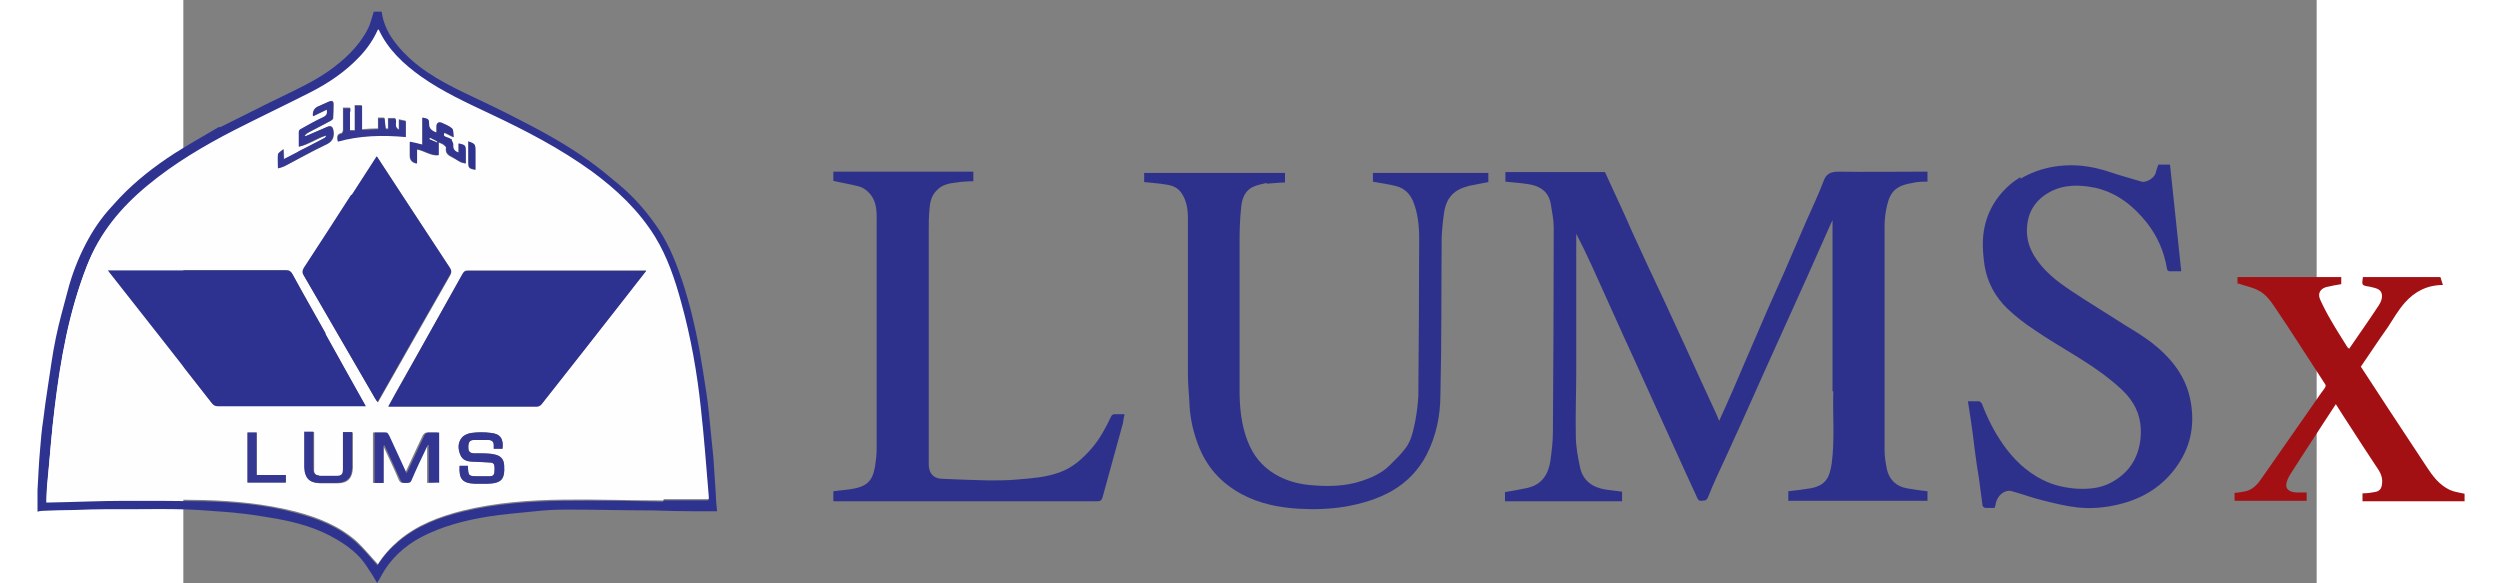 <?xml version="1.0" encoding="UTF-8"?>
<svg id="Layer_1" xmlns="http://www.w3.org/2000/svg" version="1.1" xmlns:xlink="http://www.w3.org/1999/xlink" viewBox="50 350 512 140" width="300" height="70">
  <rect x="50" y="350" width="512" height="140" fill="#808080" stroke="none"/>
  <!-- Generator: Adobe Illustrator 29.2.1, SVG Export Plug-In . SVG Version: 2.1.0 Build 116)  -->
  <defs>
    <style>
      .st0 {
        fill: #2d318c;
      }

      .st1 {
        fill: #343893;
      }

      .st2 {
        fill: #333792;
      }

      .st3 {
        fill: #2f3390;
      }

      .st4 {
        fill: #323691;
      }

      .st5 {
        fill: #2d318f;
      }

      .st6 {
        fill: #fefeff;
      }

      .st7 {
        fill: #a21014;
      }

      .st8 {
        fill: #323692;
      }
    </style>
  </defs>
  <path class="st0" d="M445.8,443.9v-41.1c-2.1,4.7-4.1,9.2-6.1,13.7-1.2,2.7-2.5,5.5-3.7,8.2-2,4.5-4.1,9-6.1,13.5-2,4.5-4,8.9-6,13.4-1.2,2.7-2.5,5.4-3.7,8.1-1.5,3.2-3,6.4-4.3,9.7-.4.9-1,.7-1.6.8-.7,0-.8-.4-1-.8-1.8-3.9-3.6-7.8-5.3-11.6-2.5-5.5-5-11-7.5-16.5-1.5-3.4-3.1-6.8-4.6-10.1-2.6-5.8-5.3-11.7-7.9-17.5-1.2-2.6-2.4-5.1-3.7-7.6v1c0,10.6,0,21.3,0,31.9,0,5.2-.2,10.4-.1,15.6,0,2.5.5,5.1,1,7.5.7,3.3,3,4.9,6.2,5.4,1.3.2,2.6.3,3.9.5v2.3h-28.1v-2.2c1.8-.3,3.6-.6,5.4-1,3.5-.8,5-3.3,5.5-6.5.3-2.3.6-4.6.6-6.9.1-16.3.2-32.7.2-49,0-1.9-.4-3.8-.7-5.7-.5-3-2.6-4.4-5.4-4.8-1.8-.3-3.6-.4-5.5-.6v-2.3h23.9c1.3,2.9,2.7,5.8,4,8.7.9,1.9,1.7,3.8,2.5,5.6,2.4,5.3,4.9,10.6,7.4,15.9,1.8,3.9,3.6,7.8,5.4,11.7,2.2,4.9,4.5,9.8,6.7,14.6.5,1,.9,2,1.4,3.2,1.2-2.6,2.3-5.1,3.4-7.6,1-2.3,2-4.7,3-7,1.8-4.2,3.6-8.3,5.4-12.5,1.2-2.8,2.5-5.5,3.7-8.3,1.8-4.2,3.6-8.3,5.4-12.5,1.4-3.2,2.9-6.3,4.1-9.5.7-2,1.8-2.4,3.8-2.4,6.7.1,13.4,0,20.1,0h1.1v2.4c-1.2,0-2.4,0-3.6.3-3.7.6-5.3,1.9-6.1,5.4-.4,1.6-.6,3.4-.6,5.1,0,17.9,0,35.9,0,53.8,0,1.5.3,3.1.6,4.6.6,2.4,2.3,4,4.8,4.4,1.6.3,3.2.5,4.9.7v2.3h-33.4v-2.3c1.8-.2,3.5-.4,5.3-.7,3.8-.7,4.6-2.7,5.1-5.9.8-5.8.2-11.6.4-17.4Z"/>
  <path class="st0" d="M310,393.9c-1.2.3-2.4.5-3.4,1-1.9,1-2.5,2.8-2.7,4.7-.3,2.6-.4,5.3-.4,8,0,12.1,0,24.1,0,36.2,0,4,.4,8.1,1.9,12,1.3,3.4,3.4,6.1,6.6,8,2.5,1.5,5.3,2.3,8.2,2.6,4.3.4,8.5.4,12.7-1,2.4-.8,4.8-1.9,6.6-3.7,1.3-1.3,2.7-2.6,3.8-4.1,1.4-1.8,1.8-4,2.3-6.2.4-2.1.7-4.3.8-6.4.1-12.6.2-25.2.2-37.8,0-3-.3-6.1-1.5-9-.8-1.8-2.1-3-3.9-3.5-1.8-.5-3.7-.7-5.7-1.1v-2.1h27.7v2.2c-1.5.3-3.1.6-4.6.9-3.6.9-5.4,2.7-6,6.3-.3,2-.5,4.1-.6,6.1-.1,12.6,0,25.1-.3,37.7,0,5-1,9.9-3.3,14.4-1.9,3.7-4.7,6.6-8.3,8.7-3.5,2-7.3,3.1-11.3,3.8-3.7.6-7.4.7-11.1.5-4.8-.3-9.4-1.2-13.7-3.5-5-2.7-8.5-6.6-10.5-12-1.1-2.9-1.8-5.9-2-9.1-.1-2.6-.4-5.1-.4-7.7,0-12.5,0-24.9,0-37.4,0-2.1-.3-4.2-1.5-6-.9-1.4-2.3-1.9-3.7-2.1-1.7-.3-3.5-.4-5.3-.6v-2.2h33.8v2.3c-1.4,0-2.9.2-4.4.3Z"/>
  <path class="st0" d="M490.9,392.9c3.4-2,7-3,10.8-3.2,3.6-.2,7,.4,10.4,1.5,2.6.9,5.3,1.6,7.9,2.4,1,.3,2.9-.8,3.3-1.9.2-.7.4-1.4.7-2.2h2.8c.9,8.5,1.8,17,2.7,25.6-1,0-2,0-2.9,0-.2,0-.5-.3-.5-.5-.7-4.2-2.3-7.9-4.9-11.2-3.2-4-7.1-7.1-12.2-8.3-3.8-.8-7.6-.9-11.1,1-2.9,1.6-4.8,4-5.3,7.4-.6,3.9.7,7.1,3.1,10,2.9,3.6,6.8,5.9,10.6,8.4,3.2,2,6.3,4,9.5,6,2.3,1.4,4.6,2.8,6.7,4.4,4.7,3.7,8.3,8.2,9.3,14.3,1,5.9-.2,11.1-3.8,15.9-3.7,4.9-8.7,7.6-14.6,8.8-2.9.6-5.8.8-8.7.5-2.8-.3-5.6-1-8.4-1.7-2.5-.6-4.9-1.5-7.4-2.2-1.6-.5-3.4.8-3.9,2.8,0,.4-.2.8-.3,1.2-.8,0-1.5,0-2.2,0-.3,0-.7-.4-.7-.6-.3-2-.5-4.1-.8-6.1-.4-2.5-.8-5-1.1-7.5-.3-2.5-.6-5-1-7.5-.2-1.3-.4-2.5-.6-3.9.9,0,1.8,0,2.6,0,.3,0,.7.4.8.7,1.3,3.4,2.9,6.6,5,9.6,2.5,3.6,5.6,6.6,9.6,8.6,2.6,1.3,5.4,1.9,8.3,2.1,2.8.1,5.4-.1,7.9-1.4,4.2-2.2,6.6-5.6,7.2-10.4.4-3.6-.3-6.9-2.5-9.8-1.2-1.6-2.8-3-4.4-4.3-5.7-4.7-12.4-8-18.5-12.2-2.3-1.5-4.5-3.2-6.5-5.1-2.9-2.8-4.8-6.2-5.5-10.3-.3-2.1-.5-4.2-.4-6.3.3-5.3,2.5-9.7,6.5-13.2.8-.7,1.6-1.2,2.5-1.8Z"/>
  <path class="st0" d="M228.9,420.6c0,13.7,0,27.3,0,40.9,0,2,1.1,3.3,3,3.4,3.8.2,7.6.3,11.4.4,2.2,0,4.4,0,6.6-.2,3.5-.3,7-.5,10.3-1.7,3.2-1.1,5.6-3.3,7.8-5.8,2-2.3,3.4-5,4.7-7.7.1-.3.5-.5.8-.5.7,0,1.5,0,2.4,0-.2.8-.3,1.5-.4,2.2-1.6,5.9-3.3,11.9-4.9,17.8-.2.6-.4.9-1.2.9-20.9,0-41.7,0-62.6,0h-.8v-2.4c1.4-.2,2.8-.3,4.2-.5,3.8-.6,5.2-1.9,5.8-5.4.2-1.4.4-2.8.4-4.3,0-18.6,0-37.1,0-55.7,0-2.1-.3-4.2-1.9-5.8-.7-.7-1.6-1.3-2.5-1.5-1.9-.5-3.9-.8-6-1.3v-2.2h33.6v2.3c-1.4,0-2.8.1-4.1.3-1.7.2-3.4.5-4.7,1.9-1.2,1.2-1.6,2.7-1.7,4.3-.2,1.8-.2,3.7-.2,5.5,0,5,0,9.9,0,15Z"/>
  <path class="st3" d="M58.9,380.5c4.9-2.4,9.7-4.9,14.5-7.2,3.9-1.9,7.8-3.7,11.4-6.2,3.8-2.7,7.2-5.8,9.4-10,.7-1.3,1-2.8,1.5-4.3h1.9c.4,3.1,1.8,5.7,3.7,8,4.3,5.3,10,8.5,16,11.4,4.4,2.1,8.9,4.2,13.3,6.5,5.7,2.9,11.3,6,16.5,9.7,2.7,1.9,5.2,4,7.7,6.1,3.8,3.2,6.9,6.9,9.6,11,2.4,3.8,4,7.9,5.4,12.1,1.7,5.2,3,10.6,4,16,.6,3.5,1.2,7,1.7,10.5.5,3.2.8,6.5,1.1,9.7.2,2,.4,4,.6,5.9.2,3,.4,6,.6,9,0,1.4.2,2.7.3,4-2,0-3.9,0-5.8,0-3.2,0-6.4-.1-9.6-.2-6.8,0-13.7-.2-20.5-.2-2.6,0-5.1.1-7.7.4-3.9.4-7.7.7-11.5,1.3-5.5.9-10.9,2.3-15.9,4.9-4.1,2.2-7.4,5.2-9.6,9.3-.3.6-.6,1.1-1,1.7-.8-1.4-1.6-2.7-2.5-4-1.8-2.8-4.4-4.8-7.3-6.5-4.4-2.6-9.3-4-14.3-4.9-2.9-.5-5.8-1-8.8-1.3-2.3-.3-4.7-.4-7.1-.6-8.1-.7-16.2-.3-24.4-.4-2.8,0-5.5.1-8.3.2-2.5,0-5.1.1-7.6.2-.4,0-.8.1-1.2.2,0-1.5,0-2.9,0-4.4,0-.2,0-.5,0-.7.2-3.2.3-6.4.6-9.6.2-2.5.4-5,.8-7.5.3-2.6.7-5.3,1.1-7.9.6-3.9,1.1-7.8,1.9-11.6.8-3.9,1.9-7.7,2.9-11.5,1-3.8,2.4-7.4,4.2-10.9,1.7-3.3,3.7-6.3,6.2-9,.7-.7,1.3-1.5,2-2.2,3.9-4.1,8.4-7.6,13.2-10.7,3.5-2.2,7-4.2,10.6-6.3M165.3,470.1h10.7c0-.2,0-.5,0-.7-.6-7.1-1.1-14.1-1.9-21.2-.9-8.6-2.4-17-4.7-25.3-1.5-5.5-3.3-10.9-6.3-15.8-3.9-6.4-9.3-11.4-15.2-15.7-7.6-5.5-15.9-9.9-24.4-13.8-5.6-2.7-11.3-5.3-16.5-8.9-4.3-3-8-6.5-10.2-11.3,0,0-.1,0-.2,0-1.1,2.4-2.6,4.5-4.4,6.5-3.4,3.5-7.4,6.3-11.7,8.5-6,3.1-12.2,6-18.3,9.1-7.4,3.7-14.5,8-20.9,13.3-6.3,5.3-11.4,11.4-14.5,19.2-4.3,10.9-6.3,22.4-7.7,33.9-.7,5.8-1.1,11.6-1.7,17.4-.2,1.7-.2,3.5-.3,5.3.3,0,.5,0,.7,0,6.1-.1,12.2-.4,18.3-.4,6.2,0,12.5,0,18.7.1,7.4.2,14.7.8,21.8,2.7,5.5,1.4,10.7,3.4,14.9,7.2,1.9,1.7,3.4,3.6,5.1,5.5,1.3-2.1,3-4,5-5.7,4.5-3.8,9.8-5.8,15.5-7.2,7.9-1.9,16-2.5,24-2.6,8-.1,15.9,0,24,.2Z"/>
  <path class="st7" d="M591.7,416.5c.2.6.4,1.2.6,1.9-3.8,0-6.8,1.6-9.1,4.2-1.6,1.8-2.8,3.9-4.1,5.9-2.2,3.1-4.3,6.3-6.5,9.5,2.3,3.5,4.6,7,6.8,10.4,3,4.5,5.9,9,8.9,13.5,1.5,2.3,3.1,4.5,5.7,5.7,1.1.5,2.3.6,3.5.9v1.8h-24.5v-1.9c1,0,1.9-.1,2.9-.3,1.3-.2,1.7-.9,1.8-2.1.2-1.7-.6-2.9-1.5-4.2-2-3-4-6.1-6-9.2-1.2-1.8-2.4-3.7-3.6-5.6-2,3-3.9,6-5.8,8.9-1.7,2.6-3.4,5.2-5.1,7.9-.5.8-1,1.8-1,2.7,0,1.1,1.1,1.7,2.7,1.7.7,0,1.4,0,2.2,0v2h-17.3v-1.9c.9-.1,1.8-.2,2.7-.4,1.9-.5,3-1.9,4-3.4,3.7-5.3,7.4-10.6,11.1-15.9,1.3-1.8,2.5-3.7,3.8-5.4.3-.5.4-.7,0-1.2-2-3-3.9-6.1-5.9-9.1-1.8-2.8-3.7-5.7-5.6-8.5-1.2-1.8-2.4-3.7-4.4-4.7-1.5-.8-3.3-1.1-4.9-1.7,0,0,0,.2-.1.3v-1.8h24.9v1.7c-1.2.2-2.4.4-3.6.7-1.4.4-2.1,1.5-1.5,2.9.8,1.8,1.7,3.5,2.7,5.2,1.2,2.1,2.5,4.1,3.8,6.2.1.2.3.3.5.5,2.4-3.5,4.8-6.9,7.1-10.4,1-1.5,1.1-3.1,0-3.8-.6-.4-1.5-.5-2.2-.7-1.9-.3-1.9-.3-1.6-2.3,6.2,0,12.4,0,18.6,0Z"/>
  <path class="st6" d="M165.2,470.1c-8,0-16-.3-24-.2-8.1.1-16.1.7-24,2.6-5.6,1.4-11,3.4-15.5,7.2-2,1.7-3.7,3.6-5,5.7-1.7-1.8-3.3-3.8-5.1-5.5-4.3-3.8-9.5-5.8-14.9-7.2-7.2-1.8-14.5-2.5-21.8-2.7-6.2-.1-12.5-.2-18.7-.1-6.1,0-12.2.3-18.3.4-.2,0-.4,0-.7,0,0-1.8.1-3.5.3-5.3.5-5.8.9-11.6,1.7-17.4,1.4-11.6,3.5-23,7.7-33.9,3-7.8,8.1-13.9,14.5-19.2,6.4-5.3,13.5-9.5,20.9-13.3,6.1-3.1,12.2-6,18.3-9.1,4.3-2.2,8.3-4.9,11.7-8.5,1.8-1.9,3.3-4,4.4-6.5,0,0,.2,0,.2,0,2.2,4.8,6,8.3,10.2,11.3,5.1,3.6,10.8,6.2,16.5,8.9,8.5,4,16.8,8.3,24.4,13.8,6,4.4,11.3,9.4,15.2,15.7,3,4.9,4.8,10.3,6.3,15.8,2.3,8.3,3.8,16.8,4.7,25.3.8,7.1,1.3,14.1,1.9,21.2,0,.3,0,.6,0,.7-3.6,0-7.1,0-10.8,0M156.1,421.3c1.6-2.1,3.3-4.2,5-6.4h-.7c-14.1,0-28.2,0-42.2,0-.7,0-.9.3-1.2.8-4.6,8.3-9.2,16.6-13.9,24.8-1.3,2.3-2.6,4.6-3.9,7,.2,0,.4,0,.5,0,11.7,0,23.5,0,35.2,0,.4,0,.8-.3,1.1-.6,6.7-8.5,13.4-17,20.1-25.6M84.1,430c-2.7-4.8-5.3-9.5-8-14.3-.3-.6-.7-.9-1.5-.9-13.9,0-27.8,0-41.7,0s-.6,0-1.1,0c.3.4.4.6.6.8,8.1,10.4,16.3,20.7,24.4,31.1.4.5.8.7,1.4.7,11.5,0,23,0,34.6,0s.5,0,.9,0c-3.3-5.9-6.5-11.6-9.8-17.5M90.4,396.9c-3.8,5.8-7.6,11.7-11.4,17.5-.4.7-.4,1.1,0,1.8,5.7,9.8,11.4,19.7,17.1,29.5.2.3.4.6.6.9.2-.3.3-.5.4-.7,5.6-9.9,11.3-19.8,16.9-29.7.4-.7.4-1.2,0-1.9-3.6-5.4-7.1-10.9-10.7-16.3-2.2-3.4-4.5-6.9-6.8-10.4-2,3.1-4,6.2-6.1,9.4M111,465.8v-12c-.9,0-1.7,0-2.6,0-.3,0-.7.3-.9.6-.6,1.2-1.1,2.4-1.7,3.6-.8,1.8-1.7,3.6-2.6,5.6-1.4-3.1-2.8-6.1-4.2-9.1-.1-.3-.3-.6-.6-.7-1,0-1.9,0-2.9,0v12.1h2.2v-9.1c.2.2.3.3.4.5,1.2,2.6,2.5,5.2,3.6,7.9.3.6.7.8,1.3.7.6,0,1.1,0,1.4-.7,1.1-2.5,2.3-5,3.5-7.6.1-.3.3-.6.4-.8h.2v9.1c.7,0,1.4,0,2.2-.1M121.5,458.8c-.6,0-1.2,0-1.8,0-1,0-1.3-.4-1.3-1.5,0-1.1.3-1.7,1.3-1.7,1.2,0,2.5,0,3.7,0,.7,0,1.1.4,1.1,1.2,0,.3,0,.5,0,.9h2.1c.3-2.3-.5-3.6-2.8-3.8-1.5-.2-3.1-.2-4.6,0-.9.1-1.9.6-2.4,1.2-.9,1.2-.9,2.7-.3,4.1.6,1.2,1.7,1.5,2.9,1.6,1.4,0,2.7.1,4.1.2,1,0,1.2.4,1.2,1.5,0,1.4-.2,1.8-1.2,1.8-.9,0-1.8,0-2.7,0-2.3,0-2.4,0-2.5-2.3,0,0,0-.1,0-.2h-2c-.2,3.2.7,4.2,3.8,4.3.9,0,1.9,0,2.8,0,3.5-.1,4.3-1,4.1-4.4,0-1.4-.7-2.3-2.2-2.6-1-.2-2.1-.2-3.3-.3M77.6,386.4c-1.1.6-2.2,1.2-3.4,1.8,0-.8,0-1.4-.1-2.4-.6.6-1.2.9-1.3,1.3-.2,1,0,2,0,3.3.6-.2,1.1-.3,1.5-.5,3.3-1.7,6.5-3.5,9.8-5.1,1.6-.7,2.2-1.6,2-3.3-.2-1.1-.6-1.5-1.6-1-1.7.7-3.4,1.5-5.1,2.2,0,0-.1-.2-.2-.2.2-.2.5-.4.7-.6,1.8-1,3.7-1.9,5.5-2.9.2-.1.6-.4.6-.6,0-1.1.1-2.3.1-3.4,0-.8-.4-1-1.1-.6-.9.4-1.8.8-2.7,1.2q-1.3.6-1.1,2.3c1.1-.5,2.2-1.1,3.3-1.6.2.9,0,1.4-.8,1.8-1.8.9-3.6,1.8-5.3,2.8-.3.1-.5.5-.6.7,0,1.1,0,2.3,0,3.6,2.5-.5,4.3-2,6.6-2.7-.1.3-.3.6-.6.7-2,1-4,2-6.1,3.1M114.3,383.5c-.4-.2-.8-.4-1.2-.5-.6-.2-.7-.6-.5-1.1.7.3,1.4.7,2.2,1.1-.1-.9,0-1.8-.4-2.1-.7-.7-1.7-1.1-2.6-1.4-.6-.3-1.1.1-1.1.9,0,.5,0,1,0,1.5q-1.8-.6-1.8-1.9c0-1.3,0-1.4-1.6-1.7v6.5c-1-.2-2-.4-3-.7v3.3q0,1.6,1.7,1.9v-3.4c1.8.3,3.4,1.6,5.2,1.4v-3.1c.4.2.8.3,1.1.5.3.2.8.6.7.8-.2,1.3.5,1.8,1.5,2.3.7.3,1.2.7,1.9,1.1.4.2.8.2,1.3.4v-2.7c0-1.6,0-1.6-1.7-2.1v2.2c-1.1-.3-1.5-.8-1.3-1.9,0-.3-.2-.7-.4-1.2M82.6,464.2c-1-.1-1.3-.8-1.2-1.7,0-2.6,0-5.2,0-7.8,0-.3,0-.7,0-1h-2.2c0,2.9,0,5.7,0,8.6,0,2.4,1.1,3.6,3.6,3.7,1.4,0,2.8,0,4.3,0,2.4,0,3.5-1.3,3.6-3.7,0-2.6,0-5.3,0-7.9,0-.2,0-.4,0-.6h-2.2v1c0,2.6,0,5.2,0,7.8,0,1.3-.3,1.7-1.6,1.7-1.3,0-2.6,0-4,0M90,376.6c0-.3,0-.5,0-.8h-1.7c0,1.8,0,3.5,0,5.3,0,.3-.2.8-.4.8-1.2.3-1,1-.9,1.9,5.4-1.4,10.8-1.5,16.3-1.1v-3.8c-.5,0-1-.2-1.6-.3v2.4c-1.4-.7-.4-2-.9-2.7h-1.7v2.5c-.3,0-.6,0-.6,0-.1-.9-.2-1.7-.3-2.6h-1.5v2.6c-1.3,0-2.6.1-3.9.2v-5.8h-1.7v6c-.4,0-.8,0-1.2,0v-4.8M65.4,463.7v2.1h9.2v-1.8h-7v-10.2h-2.2c0,3.3,0,6.5,0,9.9M120.1,390c0-1.2,0-2.5,0-3.7,0-1.6,0-1.7-1.7-2.3,0,1.7,0,3.3,0,4.9,0,1.5.1,1.6,1.7,1.9,0-.2,0-.4,0-.8Z"/>
  <path class="st5" d="M156.1,421.4c-6.7,8.6-13.4,17.1-20.1,25.6-.2.3-.7.6-1.1.6-11.7,0-23.5,0-35.2,0-.1,0-.2,0-.5,0,1.3-2.4,2.6-4.7,3.9-7,4.6-8.3,9.3-16.6,13.9-24.8.3-.5.6-.8,1.2-.8,14.1,0,28.2,0,42.2,0h.7c-1.7,2.2-3.4,4.3-5,6.4Z"/>
  <path class="st5" d="M84.1,430.1c3.2,5.8,6.4,11.5,9.7,17.4-.4,0-.7,0-.9,0-11.5,0-23,0-34.6,0-.6,0-1-.2-1.4-.7-8.1-10.4-16.3-20.8-24.4-31.1-.2-.2-.3-.4-.6-.8.5,0,.8,0,1.1,0,13.9,0,27.8,0,41.7,0,.7,0,1.1.2,1.5.9,2.6,4.8,5.3,9.5,8,14.3Z"/>
  <path class="st5" d="M90.4,396.8c2-3.1,4-6.2,6-9.3,2.3,3.5,4.6,7,6.8,10.4,3.6,5.4,7.1,10.9,10.7,16.3.5.7.5,1.2,0,1.9-5.7,9.9-11.3,19.8-16.9,29.7-.1.2-.3.4-.4.7-.2-.3-.4-.6-.6-.9-5.7-9.8-11.4-19.7-17.1-29.5-.4-.6-.4-1.1,0-1.8,3.8-5.8,7.6-11.7,11.4-17.6Z"/>
  <path class="st8" d="M111,465.8c-.7,0-1.4,0-2.1,0v-9h-.2c-.1.2-.3.5-.4.8-1.2,2.5-2.4,5-3.5,7.6-.3.8-.8.7-1.4.7-.6,0-1,0-1.3-.7-1.2-2.6-2.4-5.3-3.6-7.9,0-.2-.2-.4-.4-.5v9.1h-2.2v-12.1c.9,0,1.9,0,2.9,0,.2,0,.4.4.6.7,1.4,3,2.7,5.9,4.2,9.1.9-1.9,1.7-3.7,2.6-5.6.6-1.2,1.1-2.4,1.7-3.6.1-.3.6-.6.9-.6.8,0,1.6,0,2.6,0,0,4,0,8,0,12.1Z"/>
  <path class="st2" d="M121.6,458.8c1.1,0,2.2,0,3.2.3,1.4.3,2.1,1.2,2.2,2.6.2,3.4-.7,4.3-4.1,4.4-.9,0-1.9,0-2.8,0-3.1-.1-4-1.1-3.8-4.3h2c0,0,0,.1,0,.2.1,2.3.2,2.3,2.5,2.3.9,0,1.8,0,2.7,0,1,0,1.2-.4,1.2-1.8,0-1.1-.2-1.5-1.2-1.5-1.4-.1-2.7-.1-4.1-.2-1.2,0-2.4-.3-2.9-1.6-.6-1.4-.7-2.9.3-4.1.5-.7,1.6-1.1,2.4-1.2,1.5-.2,3.1-.2,4.6,0,2.3.2,3.1,1.5,2.8,3.8h-2.1c0-.3,0-.6,0-.9,0-.7-.4-1.1-1.1-1.2-1.2,0-2.5,0-3.7,0-1,0-1.3.6-1.3,1.7,0,1,.3,1.4,1.3,1.5.6,0,1.2,0,1.9,0Z"/>
  <path class="st1" d="M77.7,386.3c2.1-1,4.1-2.1,6-3.1.3-.1.5-.4.6-.7-2.3.6-4.2,2.1-6.6,2.7,0-1.3,0-2.5,0-3.6,0-.3.3-.6.6-.7,1.8-1,3.5-2,5.3-2.8.8-.4,1-.9.8-1.8-1.1.5-2.2,1.1-3.3,1.6q-.2-1.6,1.1-2.3c.9-.4,1.8-.8,2.7-1.2.7-.3,1.1-.1,1.1.6,0,1.1,0,2.3-.1,3.4,0,.2-.4.5-.6.6-1.8,1-3.7,1.9-5.5,2.9-.3.1-.5.4-.7.6,0,0,.1.2.2.2,1.7-.7,3.4-1.5,5.1-2.2,1.1-.5,1.5,0,1.6,1,.2,1.7-.4,2.6-2,3.3-3.3,1.5-6.5,3.4-9.8,5.1-.4.2-.8.3-1.5.5,0-1.2-.1-2.3,0-3.3,0-.4.7-.8,1.3-1.3,0,.9,0,1.6.1,2.4,1.2-.6,2.3-1.2,3.5-1.8Z"/>
  <path class="st4" d="M114.4,383.6c.2.4.4.8.4,1.1-.1,1,.3,1.6,1.3,1.9v-2.2c1.7.4,1.7.5,1.7,2.1v2.7c-.5-.1-1-.2-1.3-.4-.7-.3-1.2-.7-1.9-1.1-1-.5-1.7-1-1.5-2.3,0-.2-.4-.6-.7-.8-.3-.2-.7-.3-1.1-.5v3.1c-1.9.2-3.4-1.1-5.2-1.4v3.4q-1.7-.3-1.7-1.9v-3.3c1,.2,1.9.4,3,.7v-6.5c1.5.3,1.6.4,1.6,1.7q0,1.3,1.8,1.9c0-.5,0-1,0-1.5,0-.7.4-1.1,1.1-.9.9.4,1.9.8,2.6,1.4.4.4.3,1.3.4,2.1-.9-.4-1.6-.8-2.2-1.1-.3.6-.2.9.5,1.1.4.1.8.3,1.3.6M110.9,384.2c0,0,.1-.2,0-.3-.6-.3-1.1-.5-1.7-.8,0,0,0,.2-.1.3.6.2,1.1.5,1.8.8Z"/>
  <path class="st2" d="M82.7,464.2c1.4,0,2.7,0,4,0,1.3,0,1.6-.4,1.6-1.7,0-2.6,0-5.2,0-7.8v-1h2.2c0,.2,0,.4,0,.6,0,2.6,0,5.3,0,7.9,0,2.4-1.2,3.6-3.6,3.7-1.4,0-2.8,0-4.3,0-2.4,0-3.5-1.3-3.6-3.7,0-2.8,0-5.7,0-8.6h2.2c0,.3,0,.6,0,1,0,2.6,0,5.2,0,7.8,0,.9.2,1.6,1.3,1.7Z"/>
  <path class="st1" d="M90,376.7v4.7c.4,0,.8,0,1.2,0v-6h1.7v5.8c1.3,0,2.6-.2,3.9-.2v-2.6h1.5c.1.9.2,1.7.3,2.6,0,0,.3,0,.6,0v-2.5h1.7c.5.8-.5,2,.9,2.7v-2.4c.6.1,1.1.2,1.6.3v3.8c-5.5-.5-11-.4-16.3,1.1-.1-.9-.3-1.7.9-1.9.2,0,.4-.5.4-.8,0-1.7,0-3.5,0-5.3h1.7c0,.3,0,.5,0,.9Z"/>
  <path class="st1" d="M65.4,463.6v-9.8h2.2v10.2h7v1.8h-9.2c0-.7,0-1.4,0-2.2Z"/>
  <path class="st3" d="M120.1,390c0,.3,0,.5,0,.7-1.6-.3-1.7-.5-1.7-1.9,0-1.6,0-3.3,0-4.9,1.6.6,1.7.7,1.7,2.3,0,1.2,0,2.5,0,3.8Z"/>
  <path class="st6" d="M110.8,384.1c-.6-.2-1.1-.5-1.7-.7,0,0,0-.2.1-.3.6.3,1.1.5,1.7.9,0,.1-.1.1-.1.2Z"/>
  <path class="st6" d="M111,384s0,.1-.2.2c0,0,0-.1.2-.2Z"/>
</svg>
